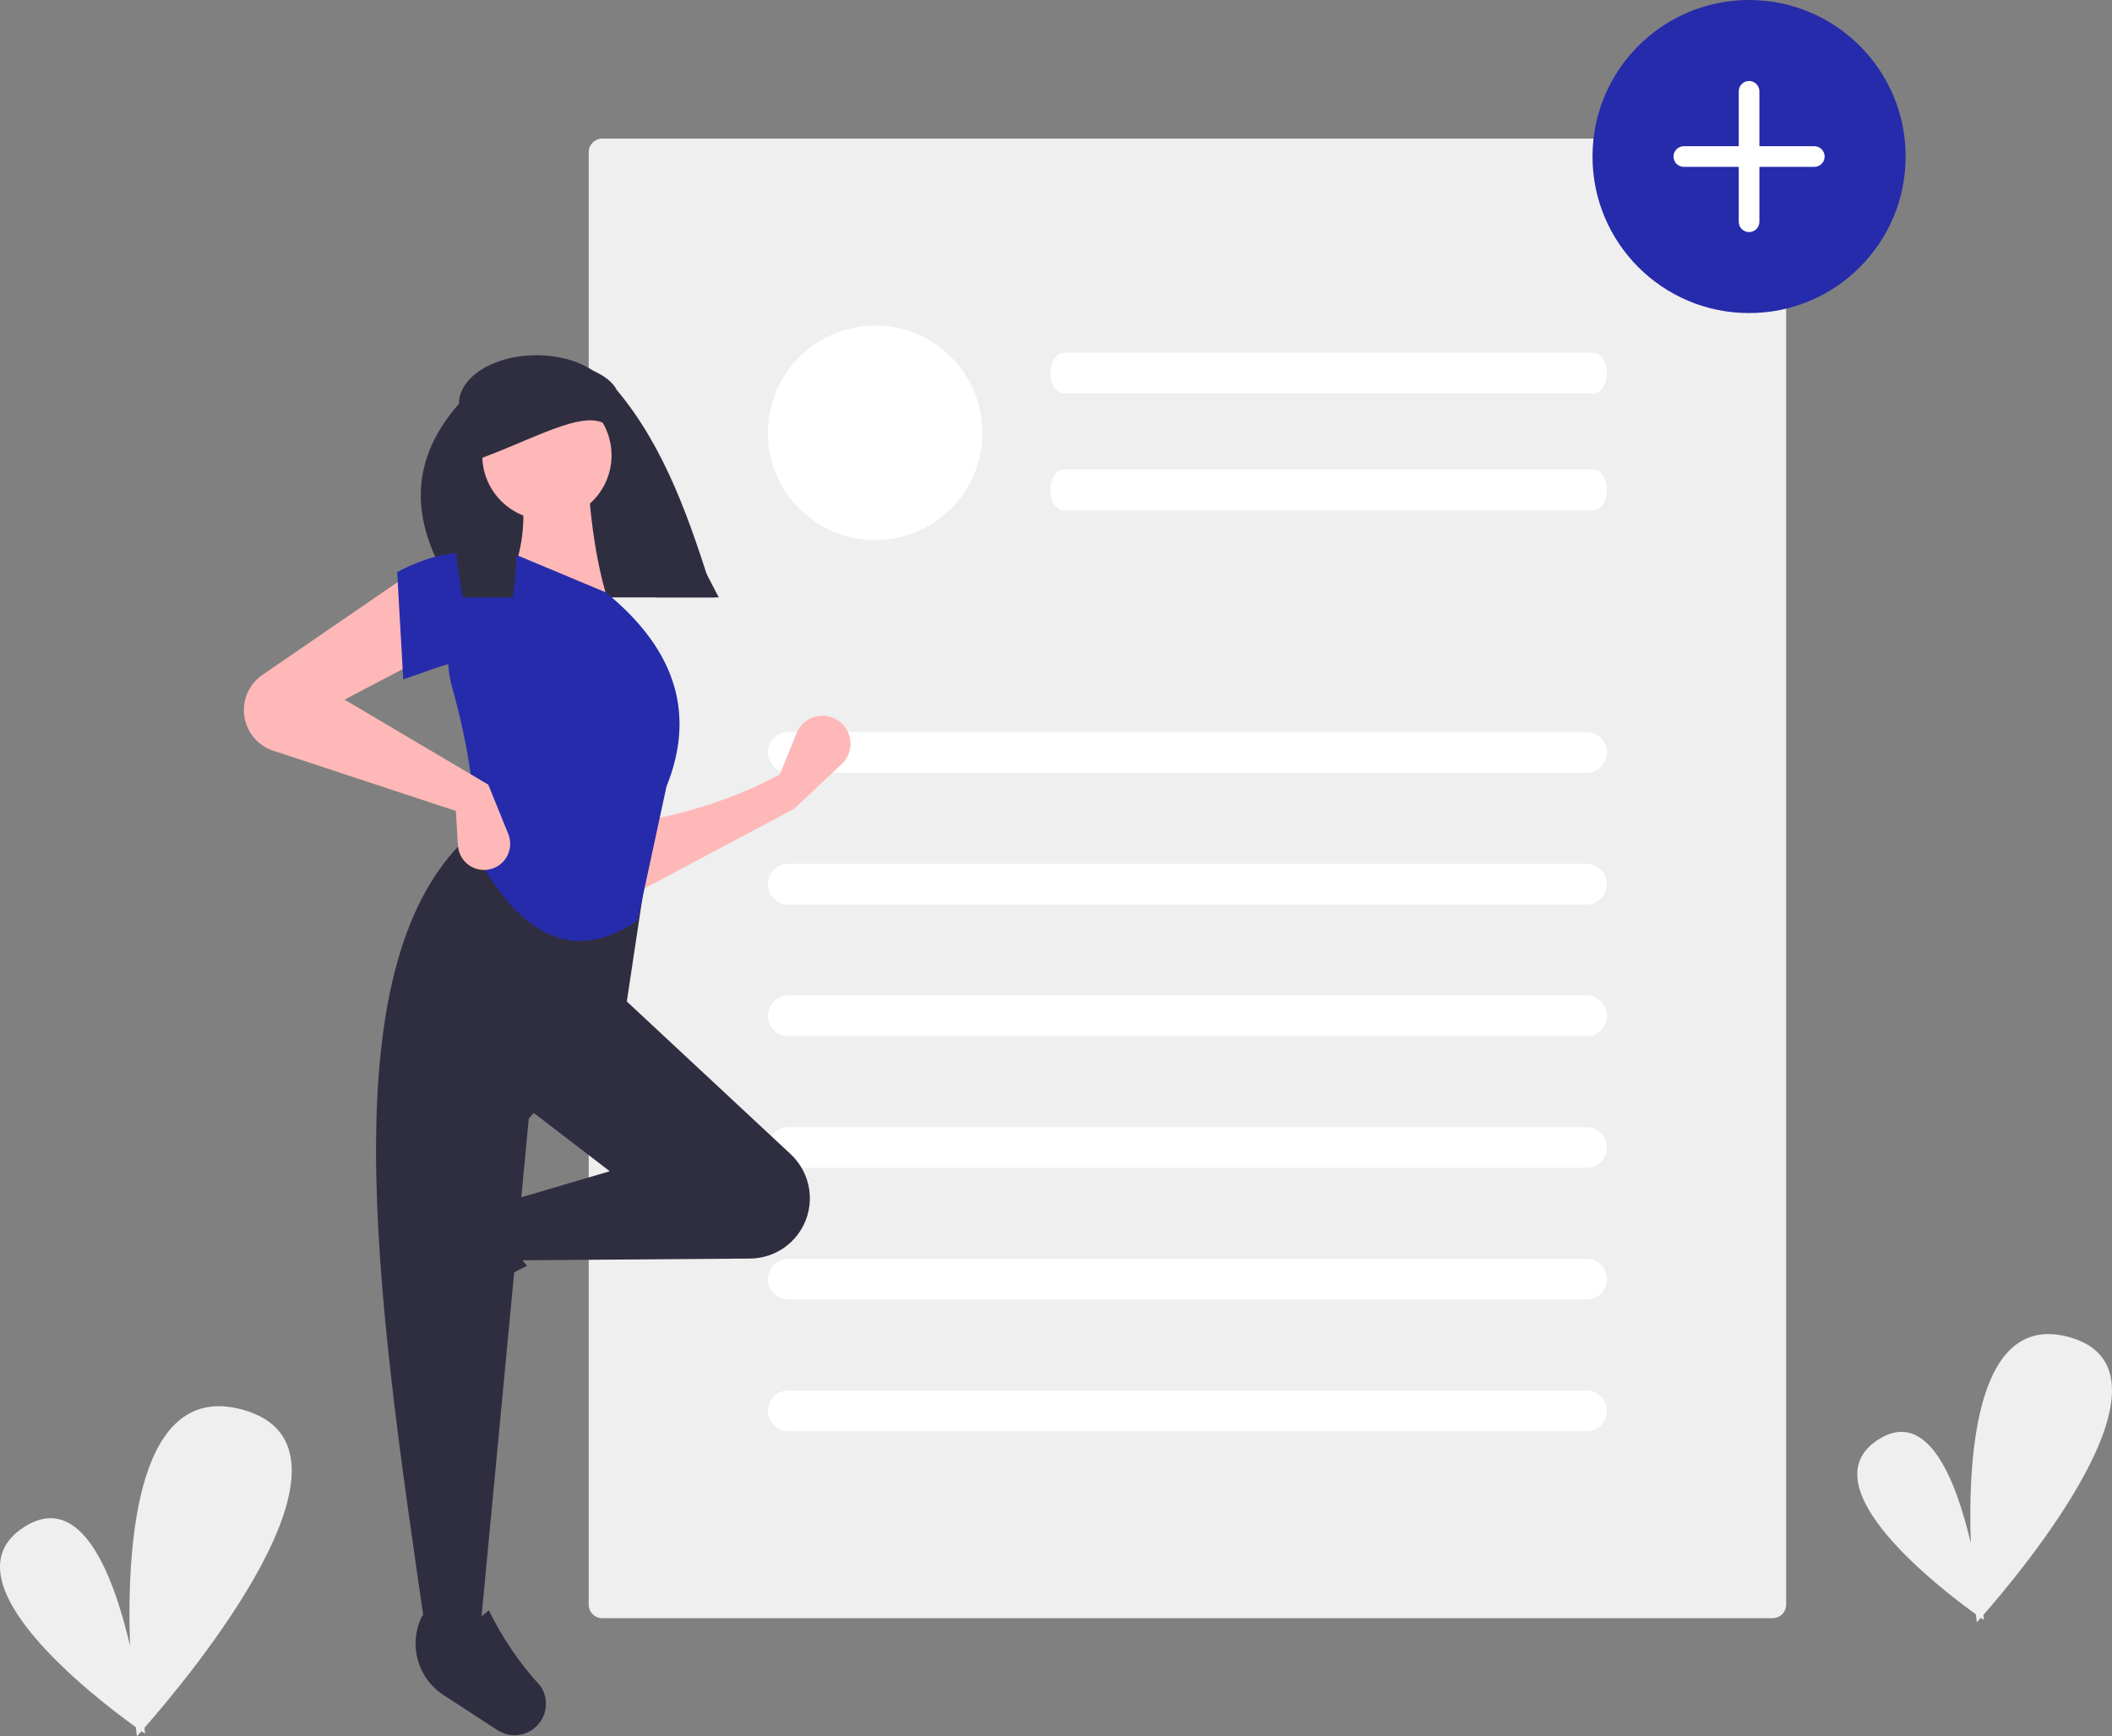 <svg width="506" height="416" viewBox="0 0 506 416" fill="none" xmlns="http://www.w3.org/2000/svg">
<rect x="0" y="0" width="506" height="416" fill="#808080" stroke="none"/>
<g clip-path="url(#clip0)">
<path d="M475.183 386.92C483.873 377.033 524.797 328.373 495.71 320.351C473.864 314.325 471.43 347.474 472.164 369.719C468.666 354.732 461.877 337.224 449.949 344.949C432.759 356.082 464.969 380.718 473.383 386.766C473.521 387.996 473.612 388.68 473.612 388.68C473.612 388.68 473.957 388.304 474.572 387.611C475.053 387.948 475.32 388.128 475.32 388.128C475.32 388.128 475.276 387.692 475.183 386.92Z" fill="#EFEFEF"/>
<path d="M34.599 413.985C44.552 402.662 91.424 346.928 58.11 337.74C33.089 330.839 30.301 368.806 31.141 394.285C27.134 377.119 19.359 357.066 5.697 365.914C-13.991 378.665 22.9 406.882 32.537 413.809C32.695 415.218 32.8 416.001 32.8 416.001C32.8 416.001 33.195 415.57 33.9 414.777C34.45 415.162 34.756 415.369 34.756 415.369C34.756 415.369 34.705 414.87 34.599 413.985Z" fill="#EFEFEF"/>
<path d="M144.296 33.209C143.433 33.21 142.607 33.553 141.997 34.163C141.387 34.772 141.044 35.599 141.043 36.461V384.455C141.044 385.317 141.387 386.144 141.997 386.753C142.607 387.363 143.433 387.706 144.296 387.707H424.682C425.544 387.706 426.371 387.363 426.981 386.753C427.59 386.144 427.933 385.317 427.934 384.455V36.461C427.933 35.599 427.59 34.772 426.981 34.163C426.371 33.553 425.544 33.21 424.682 33.209H144.296Z" fill="#EFEFEF"/>
<path d="M380.119 185.171H188.858C187.564 185.171 186.323 184.657 185.408 183.742C184.493 182.827 183.979 181.586 183.979 180.292C183.979 178.999 184.493 177.758 185.408 176.843C186.323 175.928 187.564 175.414 188.858 175.414H380.119C381.413 175.414 382.654 175.928 383.569 176.843C384.484 177.758 384.998 178.999 384.998 180.292C384.998 181.586 384.484 182.827 383.569 183.742C382.654 184.657 381.413 185.171 380.119 185.171Z" fill="white"/>
<path d="M381.762 94.27H254.874C253.086 94.27 251.637 92.086 251.637 89.392C251.637 86.698 253.086 84.514 254.874 84.514H381.762C383.55 84.514 384.999 86.698 384.999 89.392C384.999 92.086 383.55 94.27 381.762 94.27Z" fill="white"/>
<path d="M381.762 122.239H254.874C253.086 122.239 251.637 120.055 251.637 117.361C251.637 114.667 253.086 112.482 254.874 112.482H381.762C383.55 112.482 384.999 114.667 384.999 117.361C384.999 120.055 383.55 122.239 381.762 122.239Z" fill="white"/>
<path d="M380.119 216.718H188.858C187.564 216.718 186.323 216.204 185.408 215.289C184.493 214.374 183.979 213.133 183.979 211.839C183.979 210.546 184.493 209.305 185.408 208.39C186.323 207.475 187.564 206.961 188.858 206.961H380.119C381.413 206.961 382.654 207.475 383.569 208.39C384.484 209.305 384.998 210.546 384.998 211.839C384.998 213.133 384.484 214.374 383.569 215.289C382.654 216.204 381.413 216.718 380.119 216.718Z" fill="white"/>
<path d="M380.119 248.265H188.858C187.564 248.265 186.323 247.751 185.408 246.836C184.493 245.921 183.979 244.68 183.979 243.386C183.979 242.092 184.493 240.852 185.408 239.937C186.323 239.022 187.564 238.508 188.858 238.508H380.119C381.413 238.508 382.654 239.022 383.569 239.937C384.484 240.852 384.998 242.092 384.998 243.386C384.998 244.68 384.484 245.921 383.569 246.836C382.654 247.751 381.413 248.265 380.119 248.265Z" fill="white"/>
<path d="M380.119 279.812H188.858C187.564 279.812 186.323 279.298 185.408 278.383C184.493 277.468 183.979 276.227 183.979 274.933C183.979 273.639 184.493 272.398 185.408 271.484C186.323 270.569 187.564 270.055 188.858 270.055H380.119C381.413 270.055 382.654 270.569 383.569 271.484C384.484 272.398 384.998 273.639 384.998 274.933C384.998 276.227 384.484 277.468 383.569 278.383C382.654 279.298 381.413 279.812 380.119 279.812Z" fill="white"/>
<path d="M380.119 311.36H188.858C187.564 311.36 186.323 310.846 185.408 309.931C184.493 309.017 183.979 307.776 183.979 306.482C183.979 305.188 184.493 303.947 185.408 303.032C186.323 302.117 187.564 301.604 188.858 301.604H380.119C381.413 301.604 382.654 302.117 383.569 303.032C384.484 303.947 384.998 305.188 384.998 306.482C384.998 307.776 384.484 309.017 383.569 309.931C382.654 310.846 381.413 311.36 380.119 311.36Z" fill="white"/>
<path d="M380.119 342.907H188.858C187.564 342.907 186.323 342.393 185.408 341.478C184.493 340.563 183.979 339.323 183.979 338.029C183.979 336.735 184.493 335.494 185.408 334.579C186.323 333.664 187.564 333.15 188.858 333.15H380.119C381.413 333.15 382.654 333.664 383.569 334.579C384.484 335.494 384.998 336.735 384.998 338.029C384.998 339.323 384.484 340.563 383.569 341.478C382.654 342.393 381.413 342.907 380.119 342.907Z" fill="white"/>
<path d="M209.675 129.394C223.867 129.394 235.372 117.891 235.372 103.701C235.372 89.511 223.867 78.008 209.675 78.008C195.483 78.008 183.979 89.511 183.979 103.701C183.979 117.891 195.483 129.394 209.675 129.394Z" fill="white"/>
<path d="M190.226 193.812L151.907 214.182L151.422 197.207C163.929 195.12 175.828 191.485 186.831 185.568L190.839 175.668C191.275 174.589 191.985 173.642 192.898 172.921C193.811 172.199 194.896 171.727 196.047 171.552C197.198 171.376 198.374 171.502 199.461 171.919C200.548 172.335 201.508 173.027 202.247 173.926C203.328 175.242 203.868 176.919 203.758 178.618C203.649 180.317 202.897 181.911 201.656 183.077L190.226 193.812Z" fill="#FFB8B8"/>
<path d="M96.597 311.418C96.318 310.393 96.258 309.32 96.423 308.27C96.588 307.221 96.973 306.218 97.553 305.328L105.971 292.411C107.962 289.356 111.017 287.149 114.543 286.219C118.069 285.289 121.815 285.702 125.055 287.377C121.517 293.398 122.01 298.68 126.276 303.27C119.653 306.503 113.532 310.675 108.103 315.658C107.111 316.334 105.973 316.763 104.782 316.909C103.592 317.056 102.383 316.916 101.258 316.501C100.132 316.086 99.122 315.409 98.311 314.524C97.5 313.64 96.913 312.575 96.597 311.418Z" fill="#2F2E41"/>
<path d="M191.973 294.528C190.699 296.651 188.901 298.411 186.751 299.638C184.601 300.866 182.172 301.521 179.696 301.54L123.775 301.963L121.35 287.899L146.087 280.624L125.23 264.619L148.028 237.945L189.435 276.533C191.855 278.788 193.428 281.806 193.889 285.082C194.351 288.357 193.675 291.692 191.973 294.528Z" fill="#2F2E41"/>
<path d="M115.043 390.718H101.946C90.188 310.128 78.218 229.312 113.588 199.148L155.302 205.938L149.967 241.342L126.684 268.016L115.043 390.718Z" fill="#2F2E41"/>
<path d="M125.255 415.477C124.23 415.757 123.157 415.816 122.107 415.651C121.057 415.487 120.054 415.102 119.164 414.522L106.245 406.106C103.189 404.116 100.982 401.061 100.051 397.535C99.121 394.01 99.533 390.264 101.209 387.025C107.231 390.562 112.513 390.069 117.104 385.803C120.338 392.425 124.511 398.545 129.495 403.973C130.171 404.964 130.6 406.102 130.747 407.293C130.893 408.483 130.753 409.692 130.339 410.817C129.924 411.943 129.246 412.953 128.362 413.763C127.477 414.574 126.412 415.161 125.255 415.477Z" fill="#2F2E41"/>
<path d="M172.209 143.136H109.951C98.453 126.873 97.104 111.32 109.951 96.763C109.951 90.326 118.266 85.107 128.524 85.107H128.524C136.56 85.107 143.684 88.35 146.179 93.143L172.209 143.136Z" fill="#2F2E41"/>
<path d="M146.087 145.314L121.834 139.494C125.862 131.25 126.194 122.077 124.259 112.335L140.751 111.85C141.268 123.965 142.831 135.283 146.087 145.314Z" fill="#FFB8B8"/>
<path d="M152.753 220.54C135.097 232.569 122.623 220.951 113.103 203.027C114.426 192.059 112.284 178.934 108.317 164.672C106.553 158.382 107.212 151.659 110.163 145.83C113.115 140.002 118.145 135.491 124.26 133.189L145.117 141.919C162.827 156.353 166.313 171.988 159.669 188.478L152.753 220.54Z" fill="#262BAB"/>
<path d="M101.947 157.439L82.545 167.624L116.984 187.993L121.776 199.812C122.095 200.6 122.251 201.446 122.234 202.297C122.216 203.148 122.025 203.987 121.673 204.761C121.32 205.536 120.814 206.231 120.184 206.804C119.554 207.377 118.814 207.815 118.009 208.092C117.095 208.408 116.119 208.507 115.16 208.383C114.2 208.258 113.282 207.913 112.478 207.375C111.674 206.837 111.005 206.12 110.525 205.28C110.044 204.44 109.764 203.501 109.707 202.535L109.223 194.298L65.451 179.855C63.977 179.369 62.632 178.553 61.519 177.47C60.407 176.387 59.555 175.065 59.029 173.604C58.262 171.474 58.223 169.15 58.918 166.996C59.613 164.842 61.002 162.979 62.869 161.699L98.067 137.555L101.947 157.439Z" fill="#FFB8B8"/>
<path d="M121.349 159.378C113.257 155.832 105.899 159.684 96.611 162.773L95.156 137.069C104.379 132.154 113.171 130.829 121.349 134.644V159.378Z" fill="#262BAB"/>
<path d="M171.068 143.136H157.336C148.789 127.371 149.177 99.519 130.808 105.726C119.007 98.723 125.778 126.206 122.844 143.136H110.901C107.656 126.594 107.611 110.019 111.429 96.54C111.465 95.657 111.687 94.792 112.081 94C112.475 93.209 113.031 92.51 113.713 91.948C114.306 91.405 114.947 90.918 115.629 90.493C119.849 87.835 122.683 86.32 128.848 86.32C132.299 86.313 135.734 86.785 139.054 87.724C139.486 87.85 139.913 87.986 140.325 88.127C140.892 88.322 141.44 88.535 141.964 88.763C144.661 89.922 146.781 91.492 147.785 93.456C159.407 107.315 165.339 124.8 171.068 143.136Z" fill="#2F2E41"/>
<path d="M131.029 124.582C139.581 124.582 146.514 117.65 146.514 109.099C146.514 100.549 139.581 93.617 131.029 93.617C122.478 93.617 115.545 100.549 115.545 109.099C115.545 117.65 122.478 124.582 131.029 124.582Z" fill="#FFB8B8"/>
<path d="M146.734 103.128C142.075 96.779 129.927 104.352 115.322 109.763V94.723C127.336 89.435 134.342 87.91 142.309 93.396L146.734 103.128Z" fill="#2F2E41"/>
<path d="M419.049 75.009C439.765 75.009 456.559 58.218 456.559 37.505C456.559 16.791 439.765 0 419.049 0C398.333 0 381.539 16.791 381.539 37.505C381.539 58.218 398.333 75.009 419.049 75.009Z" fill="#262BAB"/>
<path d="M403.419 35.031C402.762 35.031 402.133 35.292 401.668 35.756C401.204 36.22 400.943 36.85 400.943 37.506C400.943 38.162 401.204 38.792 401.668 39.256C402.133 39.72 402.762 39.981 403.419 39.981H416.573V53.133C416.573 53.789 416.833 54.419 417.298 54.883C417.762 55.347 418.391 55.608 419.048 55.608C419.704 55.608 420.334 55.347 420.798 54.883C421.262 54.419 421.523 53.789 421.523 53.133V39.981H434.677C435.333 39.981 435.963 39.72 436.427 39.256C436.891 38.792 437.152 38.162 437.152 37.506C437.152 36.85 436.891 36.22 436.427 35.756C435.963 35.292 435.333 35.031 434.677 35.031H421.523V21.879C421.523 21.223 421.262 20.593 420.798 20.129C420.334 19.665 419.704 19.404 419.048 19.404C418.391 19.404 417.762 19.665 417.298 20.129C416.833 20.593 416.573 21.223 416.573 21.879V35.031H403.419Z" fill="white"/>
</g>
<defs>
<clipPath id="clip0">
<rect width="506" height="416" fill="white"/>
</clipPath>
</defs>
</svg>
